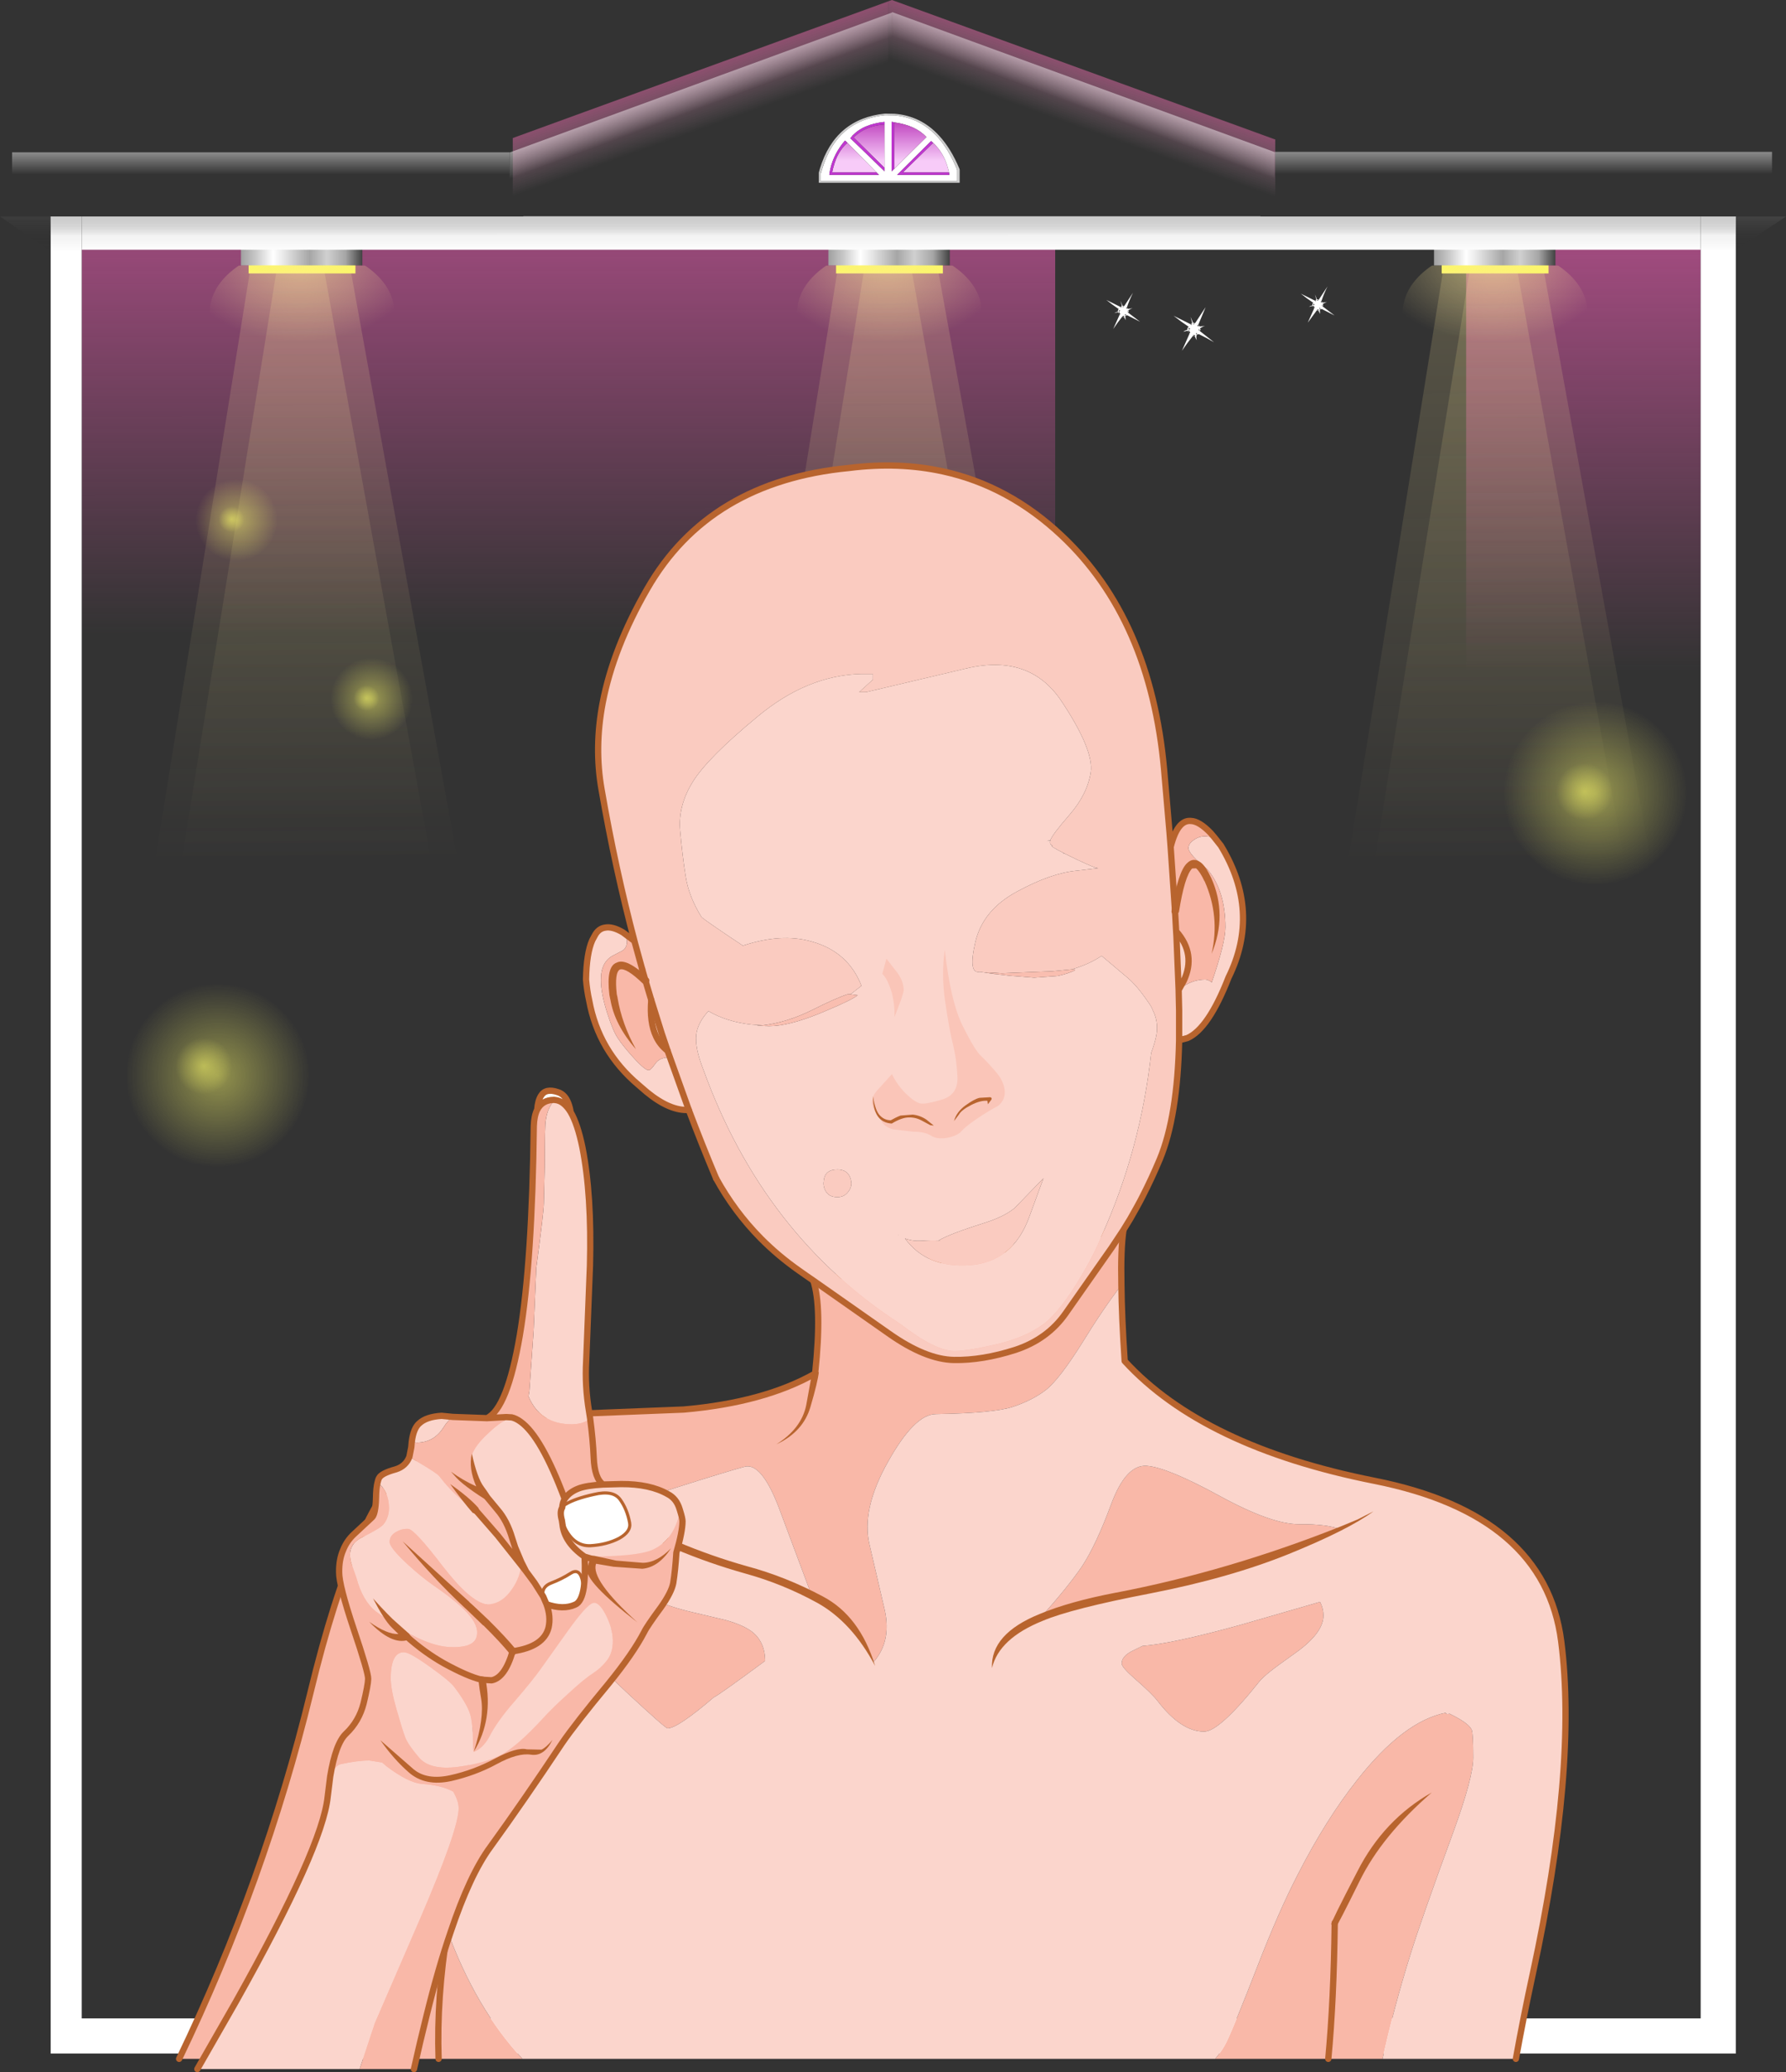 <?xml version="1.0" encoding="UTF-8" standalone="no"?>
<svg xmlns:xlink="http://www.w3.org/1999/xlink" height="660.45px" width="569.3px" xmlns="http://www.w3.org/2000/svg">
  <rect width="100%" height="100%" fill="#333333" stroke="none"/>
  <g transform="matrix(1.0, 0.0, 0.0, 1.0, -16.6, -29.3)">
    <path d="M352.95 295.2 L42.65 295.2 42.65 108.45 352.95 108.45 352.95 295.2" fill="url(#gradient0)" fill-rule="evenodd" stroke="none"/>
    <path d="M558.7 108.45 L558.7 295.2 483.95 295.2 483.95 108.45 558.7 108.45" fill="url(#gradient1)" fill-rule="evenodd" stroke="none"/>
    <path d="M128.45 115.85 L166.7 327.0 70.75 327.0 104.7 115.85 128.45 115.85" fill="url(#gradient2)" fill-rule="evenodd" stroke="none"/>
    <path d="M95.85 113.75 L129.9 113.75 129.9 116.45 95.85 116.45 95.85 113.75" fill="#fbfb59" fill-rule="evenodd" stroke="none"/>
    <path d="M132.1 113.9 L93.4 113.9 93.4 108.7 132.1 108.7 132.1 113.9" fill="url(#gradient3)" fill-rule="evenodd" stroke="none"/>
    <path d="M92.75 113.95 L132.95 113.95 133.7 114.45 Q142.35 120.7 142.35 129.35 142.35 138.05 133.7 144.2 125.1 150.4 112.85 150.4 100.65 150.4 92.0 144.2 83.4 138.05 83.4 129.35 83.4 120.7 92.0 114.45 L92.75 113.95" fill="url(#gradient4)" fill-rule="evenodd" stroke="none"/>
    <path d="M120.0 115.85 L158.25 327.0 62.3 327.0 96.25 115.85 120.0 115.85" fill="url(#gradient5)" fill-rule="evenodd" stroke="none"/>
    <path d="M315.7 115.85 L353.95 327.0 258.0 327.0 291.95 115.85 315.7 115.85" fill="url(#gradient6)" fill-rule="evenodd" stroke="none"/>
    <path d="M283.1 113.75 L317.15 113.75 317.15 116.45 283.1 116.45 283.1 113.75" fill="#fbfb59" fill-rule="evenodd" stroke="none"/>
    <path d="M319.35 113.9 L280.65 113.9 280.65 108.7 319.35 108.7 319.35 113.9" fill="url(#gradient7)" fill-rule="evenodd" stroke="none"/>
    <path d="M280.0 113.95 L320.2 113.95 320.95 114.45 Q329.6 120.7 329.6 129.35 329.6 138.05 320.95 144.2 312.35 150.4 300.1 150.4 287.9 150.4 279.25 144.2 270.65 138.05 270.65 129.35 270.65 120.7 279.25 114.45 L280.0 113.95" fill="url(#gradient8)" fill-rule="evenodd" stroke="none"/>
    <path d="M307.25 115.85 L345.5 327.0 249.55 327.0 283.5 115.85 307.25 115.85" fill="url(#gradient9)" fill-rule="evenodd" stroke="none"/>
    <path d="M508.75 115.85 L547.0 327.0 451.05 327.0 485.0 115.85 508.75 115.85" fill="url(#gradient10)" fill-rule="evenodd" stroke="none"/>
    <path d="M476.15 113.75 L510.2 113.75 510.2 116.45 476.15 116.45 476.15 113.75" fill="#fbfb59" fill-rule="evenodd" stroke="none"/>
    <path d="M512.4 113.9 L473.7 113.9 473.7 108.7 512.4 108.7 512.4 113.9" fill="url(#gradient11)" fill-rule="evenodd" stroke="none"/>
    <path d="M473.05 113.95 L513.25 113.95 514.0 114.45 Q522.65 120.7 522.65 129.35 522.65 138.05 514.0 144.2 505.4 150.4 493.15 150.4 480.95 150.4 472.3 144.2 463.7 138.05 463.7 129.35 463.7 120.7 472.3 114.45 L473.05 113.95" fill="url(#gradient12)" fill-rule="evenodd" stroke="none"/>
    <path d="M500.3 115.85 L538.55 327.0 442.6 327.0 476.55 115.85 500.3 115.85" fill="url(#gradient13)" fill-rule="evenodd" stroke="none"/>
    <path d="M569.9 98.3 L569.9 683.8 32.75 683.8 32.75 98.3 42.65 98.3 42.65 672.6 558.7 672.6 558.7 98.3 569.9 98.3" fill="#ffffff" fill-rule="evenodd" stroke="none"/>
    <path d="M558.7 108.9 L42.65 108.9 42.65 98.3 183.35 98.3 183.5 98.25 418.3 98.25 418.45 98.3 558.7 98.3 558.7 108.9" fill="#ffffff" fill-rule="evenodd" stroke="none"/>
    <path d="M569.9 98.25 L569.9 104.05 32.7 104.25 32.7 98.25 569.9 98.25" fill="url(#gradient14)" fill-rule="evenodd" stroke="none"/>
    <path d="M32.4 98.3 L32.4 109.2 16.6 98.3 32.4 98.3" fill="url(#gradient15)" fill-rule="evenodd" stroke="none"/>
    <path d="M32.4 98.3 L585.9 98.3 569.95 108.95 32.4 109.25 32.4 109.2 32.4 98.3" fill="url(#gradient16)" fill-rule="evenodd" stroke="none"/>
    <path d="M375.5 129.9 L375.25 129.95 375.5 129.9 375.7 129.6 375.45 129.65 375.2 129.7 375.25 129.95 375.45 129.65 375.7 129.6 Q375.45 129.65 375.5 129.9 375.25 129.95 375.3 130.15 L375.4 131.35 374.85 130.3 Q374.8 130.1 375.05 130.0 L374.3 129.95 374.85 130.3 374.35 130.2 Q372.85 132.05 371.45 134.15 L373.45 129.7 373.65 129.4 373.6 129.15 Q373.25 129.0 373.45 128.7 L373.2 128.75 Q373.15 129.25 373.45 129.7 L373.0 128.8 371.8 129.1 Q372.25 128.8 372.95 128.6 372.85 128.1 373.2 127.8 371.05 126.35 369.25 124.9 L373.8 127.15 374.2 126.75 373.75 125.15 374.4 126.7 374.95 126.85 374.45 126.95 374.95 126.85 374.45 126.95 374.5 127.15 374.75 127.1 Q374.7 126.9 374.95 126.85 L377.75 122.6 Q376.6 124.9 375.8 127.3 L375.6 127.35 375.65 127.6 375.9 127.8 375.6 127.35 375.9 127.8 375.8 127.3 376.15 127.75 377.6 127.55 Q376.9 127.75 376.25 128.2 L376.0 128.25 376.1 128.45 375.95 128.75 376.15 128.7 376.2 128.95 376.1 128.45 Q376.0 128.25 376.25 128.2 L376.4 128.65 Q376.15 128.7 376.2 128.95 L380.0 131.85 375.95 129.8 375.5 129.9 M375.35 129.4 Q375.1 129.45 375.2 129.7 L375.45 129.65 375.35 129.4 M373.6 128.4 L373.55 128.15 Q373.35 128.25 373.4 128.5 L373.6 128.4 M373.35 128.25 L373.3 128.0 373.15 128.55 373.4 128.5 373.35 128.25 M373.85 127.35 L374.25 127.0 373.8 127.15 373.85 127.35" fill="#ffffff" fill-rule="evenodd" stroke="none"/>
    <path d="M398.2 135.95 L397.95 136.05 398.2 135.95 398.4 135.6 398.1 135.65 397.85 135.75 397.95 136.05 Q397.85 135.75 398.1 135.65 L398.4 135.6 Q398.1 135.65 398.2 135.95 397.95 136.05 398.0 136.3 397.85 136.9 398.1 137.75 397.6 137.0 397.45 136.45 397.4 136.2 397.65 136.1 L396.75 136.05 397.45 136.45 396.85 136.35 Q395.05 138.6 393.35 141.1 L395.75 135.7 Q395.7 135.45 396.0 135.4 L395.9 135.1 Q395.55 134.9 395.75 134.55 L395.45 134.6 Q395.3 135.25 395.75 135.7 L395.15 134.7 393.8 135.05 Q394.3 134.6 395.1 134.4 394.95 133.85 395.5 133.45 392.95 131.75 390.7 129.95 L396.15 132.65 396.2 132.9 396.7 132.5 396.15 132.65 396.6 132.2 396.1 130.3 396.9 132.15 397.55 132.3 397.0 132.45 397.55 132.3 397.0 132.45 397.05 132.7 397.3 132.6 Q397.25 132.35 397.55 132.3 L400.9 127.2 398.55 132.85 398.3 132.95 398.4 133.25 398.7 133.4 398.3 132.95 398.7 133.4 398.55 132.85 399.0 133.35 400.7 133.2 Q399.9 133.4 399.15 133.95 L398.85 134.0 398.9 134.25 Q398.65 134.35 398.75 134.65 L399.0 134.55 399.05 134.8 398.9 134.25 Q398.85 134.0 399.15 133.95 L399.3 134.5 Q399.0 134.55 399.05 134.8 L403.6 138.4 Q401.15 136.95 398.75 135.8 L398.2 135.95 M398.05 135.4 Q397.8 135.5 397.85 135.75 L398.1 135.65 398.05 135.4 M395.95 134.15 L395.9 133.9 Q395.65 134.0 395.7 134.25 L395.95 134.15 M395.65 134.0 L395.55 133.7 395.4 134.3 395.7 134.25 395.65 134.0" fill="#ffffff" fill-rule="evenodd" stroke="none"/>
    <path d="M437.5 127.9 L437.25 127.95 437.5 127.9 437.7 127.6 437.45 127.65 437.2 127.7 437.25 127.95 Q437.2 127.7 437.45 127.65 L437.7 127.6 Q437.45 127.65 437.5 127.9 437.25 127.95 437.3 128.15 L437.4 129.35 436.85 128.3 Q436.8 128.1 437.05 128.0 L436.3 127.95 436.85 128.3 436.35 128.2 433.45 132.15 435.45 127.7 Q435.4 127.45 435.65 127.4 L435.6 127.15 Q435.25 127.0 435.45 126.7 L435.2 126.75 Q435.15 127.25 435.45 127.7 L435.0 126.8 433.8 127.1 Q434.25 126.8 434.95 126.6 434.85 126.1 435.2 125.8 433.05 124.35 431.25 122.9 L435.8 125.15 435.85 125.35 436.25 125.0 435.8 125.15 436.2 124.75 435.75 123.15 436.4 124.7 436.95 124.85 436.45 124.95 436.95 124.85 436.45 124.95 436.5 125.15 436.75 125.1 Q436.7 124.9 436.95 124.85 L439.75 120.6 Q438.6 122.9 437.8 125.3 L437.6 125.35 437.65 125.6 437.9 125.8 437.6 125.35 437.9 125.8 437.8 125.3 438.15 125.75 439.6 125.55 Q438.9 125.75 438.25 126.2 L438.0 126.25 438.1 126.45 437.95 126.75 438.15 126.7 438.2 126.95 438.1 126.45 Q438.0 126.25 438.25 126.2 L438.4 126.65 Q438.15 126.7 438.2 126.95 L442.0 129.85 437.95 127.8 437.5 127.9 M437.35 127.4 Q437.1 127.45 437.2 127.7 L437.45 127.65 437.35 127.4 M435.6 126.4 L435.55 126.15 Q435.35 126.25 435.4 126.5 L435.6 126.4 M435.35 126.25 L435.3 126.0 435.15 126.55 435.4 126.5 435.35 126.25" fill="#ffffff" fill-rule="evenodd" stroke="none"/>
    <path d="M496.1 282.1 Q496.1 270.1 504.6 261.6 513.1 253.1 525.1 253.1 537.1 253.1 545.6 261.6 554.1 270.1 554.1 282.1 554.1 294.1 545.6 302.6 537.1 311.1 525.1 311.1 513.1 311.1 504.6 302.6 496.1 294.1 496.1 282.1" fill="url(#gradient17)" fill-rule="evenodd" stroke="none"/>
    <path d="M512.65 281.6 Q512.65 277.9 515.3 275.25 517.95 272.6 521.65 272.6 525.4 272.6 528.05 275.25 530.65 277.9 530.65 281.6 530.65 285.35 528.05 288.0 525.4 290.6 521.65 290.6 517.95 290.6 515.3 288.0 512.65 285.35 512.65 281.6" fill="url(#gradient18)" fill-rule="evenodd" stroke="none"/>
    <path d="M57.0 372.05 Q57.0 360.05 65.5 351.55 74.0 343.05 86.0 343.05 98.0 343.05 106.5 351.55 115.0 360.05 115.0 372.05 115.0 384.05 106.5 392.55 98.0 401.05 86.0 401.05 74.0 401.05 65.5 392.55 57.0 384.05 57.0 372.05" fill="url(#gradient19)" fill-rule="evenodd" stroke="none"/>
    <path d="M72.55 369.05 Q72.55 365.35 75.2 362.7 77.85 360.05 81.55 360.05 85.3 360.05 87.95 362.7 90.55 365.35 90.55 369.05 90.55 372.8 87.95 375.45 85.3 378.05 81.55 378.05 77.85 378.05 75.2 375.45 72.55 372.8 72.55 369.05" fill="url(#gradient20)" fill-rule="evenodd" stroke="none"/>
    <path d="M122.0 252.05 Q122.0 246.65 125.8 242.85 129.6 239.05 135.0 239.05 140.35 239.05 144.15 242.85 148.0 246.65 148.0 252.05 148.0 257.4 144.15 261.2 140.35 265.05 135.0 265.05 129.6 265.05 125.8 261.2 122.0 257.4 122.0 252.05" fill="url(#gradient21)" fill-rule="evenodd" stroke="none"/>
    <path d="M129.35 251.8 Q129.35 250.15 130.55 248.95 131.75 247.75 133.4 247.75 135.05 247.75 136.25 248.95 137.45 250.15 137.45 251.8 137.45 253.45 136.25 254.65 135.05 255.85 133.4 255.85 131.75 255.85 130.55 254.65 129.35 253.45 129.35 251.8" fill="url(#gradient22)" fill-rule="evenodd" stroke="none"/>
    <path d="M79.0 195.05 Q79.0 189.65 82.8 185.85 86.6 182.05 92.0 182.05 97.35 182.05 101.15 185.85 105.0 189.65 105.0 195.05 105.0 200.4 101.15 204.2 97.35 208.05 92.0 208.05 86.6 208.05 82.8 204.2 79.0 200.4 79.0 195.05" fill="url(#gradient23)" fill-rule="evenodd" stroke="none"/>
    <path d="M86.35 194.8 Q86.35 193.15 87.55 191.95 88.75 190.75 90.4 190.75 92.05 190.75 93.25 191.95 94.45 193.15 94.45 194.8 94.45 196.45 93.25 197.65 92.05 198.85 90.4 198.85 88.75 198.85 87.55 197.65 86.35 196.45 86.35 194.8" fill="url(#gradient24)" fill-rule="evenodd" stroke="none"/>
    <path d="M299.8 55.95 L183.35 98.3 180.05 98.3 180.05 73.3 299.8 29.7 299.8 55.95" fill="url(#gradient25)" fill-rule="evenodd" stroke="none"/>
    <path d="M418.45 98.3 L300.9 55.55 299.8 55.95 299.8 29.7 300.9 29.3 422.9 73.7 423.1 73.7 423.1 98.3 418.45 98.3" fill="url(#gradient26)" fill-rule="evenodd" stroke="none"/>
    <path d="M20.45 77.85 L179.0 77.85 179.0 89.4 20.45 89.4 20.45 77.85" fill="url(#gradient27)" fill-rule="evenodd" stroke="none"/>
    <path d="M300.95 45.6 L179.05 90.2 179.05 77.9 300.95 33.3 300.95 45.6" fill="url(#gradient28)" fill-rule="evenodd" stroke="none"/>
    <path d="M581.45 77.7 L422.9 77.7 422.9 89.25 581.45 89.25 581.45 77.7" fill="url(#gradient29)" fill-rule="evenodd" stroke="none"/>
    <path d="M300.95 45.45 L422.85 90.05 422.85 77.75 300.95 33.15 300.95 45.45" fill="url(#gradient30)" fill-rule="evenodd" stroke="none"/>
    <path d="M278.25 87.05 L278.25 84.55 278.7 83.05 Q283.4 67.6 298.7 66.0 L301.3 66.05 301.45 66.05 301.65 66.05 Q309.85 66.75 315.55 73.05 319.0 76.95 321.55 83.05 L321.7 83.5 321.7 87.05 278.25 87.05 M314.05 74.8 L313.85 74.7 313.4 74.25 302.55 85.05 319.25 85.05 319.15 84.5 319.1 84.25 318.8 83.05 Q317.55 78.2 314.05 74.8 M286.7 74.8 L285.95 74.1 Q282.4 78.25 281.3 83.05 L281.05 84.25 281.0 84.5 281.0 84.55 280.95 85.05 296.8 85.05 296.0 84.25 286.7 74.8 M298.55 68.95 L298.55 68.15 Q291.6 68.9 288.25 72.65 L288.55 72.35 288.55 72.25 288.0 72.95 287.65 73.35 298.55 83.9 298.55 82.8 298.55 68.95 M301.65 68.3 L301.45 68.3 301.3 68.2 300.8 68.15 300.8 83.9 301.65 83.1 311.9 73.0 Q308.5 69.25 301.65 68.3" fill="#ffffff" fill-rule="evenodd" stroke="none"/>
    <path d="M278.25 87.05 L321.7 87.05 321.7 83.5 321.55 83.05 Q319.0 76.95 315.55 73.05 309.85 66.75 301.65 66.05 L301.45 66.05 301.3 66.05 298.7 66.0 Q283.4 67.6 278.7 83.05 L278.25 84.55 278.25 87.05 M277.6 87.55 L277.6 84.35 277.95 83.05 Q282.8 67.15 298.7 65.5 L301.3 65.55 301.45 65.55 301.65 65.55 Q310.15 66.2 315.95 72.55 319.7 76.6 322.4 83.05 L322.5 83.4 322.5 87.55 277.6 87.55" fill="#cccccc" fill-rule="evenodd" stroke="none"/>
    <path d="M319.1 84.25 L304.4 84.25 314.05 74.8 Q317.55 78.2 318.8 83.05 L319.1 84.25 M296.0 84.25 L281.85 84.25 282.1 83.1 Q282.55 81.35 283.15 79.85 284.45 76.8 286.7 74.8 L296.0 84.25 M298.55 68.95 L298.55 82.8 288.7 73.1 Q292.5 69.35 298.55 68.95 M301.65 68.3 Q308.5 69.25 311.9 73.0 L301.65 83.1 301.65 68.3" fill="url(#gradient31)" fill-rule="evenodd" stroke="none"/>
    <path d="M319.1 84.25 L319.15 84.5 319.25 85.05 302.55 85.05 313.4 74.25 313.85 74.7 314.05 74.8 304.4 84.25 319.1 84.25 M296.0 84.25 L296.8 85.05 280.95 85.05 281.0 84.55 281.0 84.5 281.05 84.25 281.3 83.05 Q282.4 78.25 285.95 74.1 L286.7 74.8 Q284.45 76.8 283.15 79.85 282.55 81.35 282.1 83.1 L281.85 84.25 296.0 84.25 M298.55 82.8 L298.55 83.9 287.65 73.35 288.0 72.95 288.55 72.25 288.55 72.35 288.25 72.65 Q291.6 68.9 298.55 68.15 L298.55 68.95 Q292.5 69.35 288.7 73.1 L298.55 82.8 M301.65 83.1 L300.8 83.9 300.8 68.15 301.3 68.2 301.45 68.3 301.65 68.3 301.65 83.1" fill="#c037d0" fill-rule="evenodd" stroke="none"/>
    <path d="M73.7 685.5 Q100.95 628.85 115.55 568.85 130.2 508.15 148.6 494.15 166.95 480.1 187.9 480.4 L234.55 478.55 Q260.15 476.3 276.4 467.1 L276.45 466.85 Q278.65 445.95 275.85 437.45 L374.7 421.4 Q373.8 427.35 374.05 438.9 368.25 446.4 361.4 457.55 354.45 468.6 350.25 472.1 345.95 475.5 339.55 477.65 333.5 479.7 314.85 480.0 308.05 480.1 299.6 495.3 291.1 510.45 293.75 521.55 L298.65 542.6 Q300.75 552.45 295.15 558.9 288.95 544.0 275.1 537.2 L264.65 509.25 Q259.15 495.25 253.85 496.8 248.45 498.25 232.05 503.45 215.6 508.7 210.75 511.15 198.35 517.5 195.15 517.5 193.55 517.5 175.15 511.35 L161.15 633.85 159.2 644.65 Q155.75 666.05 156.4 685.5 155.75 666.05 159.2 644.65 168.15 669.3 183.15 685.5 L156.4 685.5 73.7 685.5 M457.3 685.5 L440.0 685.5 403.95 685.5 Q406.2 682.85 407.5 680.25 410.35 674.25 417.5 655.8 424.1 638.75 430.15 627.0 439.2 609.25 449.15 596.7 463.95 577.85 477.45 575.2 477.65 575.85 478.65 575.5 484.75 578.45 485.7 580.6 486.2 581.65 486.2 589.5 486.2 595.75 479.95 612.95 469.55 641.3 466.15 652.35 461.05 668.6 457.3 685.5 M235.65 542.75 L247.7 545.6 Q253.95 547.3 256.85 549.8 260.45 553.0 260.5 558.65 245.9 569.45 244.1 570.3 232.6 580.15 229.4 580.15 228.7 580.15 216.95 569.25 204.9 558.0 204.95 556.5 204.9 553.4 210.05 549.55 213.1 547.2 215.9 545.8 220.1 543.55 224.9 539.0 229.2 541.1 235.65 542.75 M382.2 496.5 Q388.85 497.05 405.4 506.1 421.95 515.15 430.7 515.1 439.5 515.0 444.4 516.85 408.5 531.15 372.6 538.0 357.8 540.8 348.4 544.7 356.95 535.2 361.55 528.45 366.0 521.65 370.75 508.85 375.5 495.95 382.2 496.5 M380.75 553.9 Q390.3 553.2 412.15 547.15 L437.4 539.85 Q438.45 542.0 438.45 544.2 438.45 549.35 430.8 555.2 L424.15 560.0 Q420.15 562.9 418.3 564.9 405.35 581.2 400.4 581.2 393.1 581.2 385.6 571.45 383.9 569.2 378.45 564.45 374.15 560.7 374.15 559.5 374.15 557.3 377.2 555.65 L380.75 553.9 M442.05 642.15 Q441.75 666.9 440.0 685.5 441.75 666.9 442.05 642.15" fill="#f9b8a8" fill-rule="evenodd" stroke="none"/>
    <path d="M159.2 644.65 L161.15 633.85 175.15 511.35 Q193.55 517.5 195.15 517.5 198.35 517.5 210.75 511.15 215.6 508.7 232.05 503.45 248.45 498.25 253.85 496.8 259.15 495.25 264.65 509.25 L275.1 537.2 Q288.95 544.0 295.15 558.9 300.75 552.45 298.65 542.6 L293.75 521.55 Q291.1 510.45 299.6 495.3 308.05 480.1 314.85 480.0 333.5 479.7 339.55 477.65 345.95 475.5 350.25 472.1 354.45 468.6 361.4 457.55 368.25 446.4 374.05 438.9 374.15 448.9 375.1 463.1 400.15 490.4 454.65 501.25 509.05 512.05 514.25 552.45 519.4 592.8 505.2 658.35 502.2 672.15 499.8 685.5 L457.3 685.5 Q461.05 668.6 466.15 652.35 469.55 641.3 479.95 612.95 486.2 595.75 486.2 589.5 486.2 581.65 485.7 580.6 484.75 578.45 478.65 575.5 477.65 575.85 477.45 575.2 463.95 577.85 449.15 596.7 439.2 609.25 430.15 627.0 424.1 638.75 417.5 655.8 410.35 674.25 407.5 680.25 406.2 682.85 403.95 685.5 L183.15 685.5 Q168.15 669.3 159.2 644.65 M235.65 542.75 Q229.2 541.1 224.9 539.0 220.1 543.55 215.9 545.8 213.1 547.2 210.05 549.55 204.9 553.4 204.95 556.5 204.9 558.0 216.95 569.25 228.7 580.15 229.4 580.15 232.6 580.15 244.1 570.3 245.9 569.45 260.5 558.65 260.45 553.0 256.85 549.8 253.95 547.3 247.7 545.6 L235.65 542.75 M163.95 621.75 Q162.35 627.9 161.15 633.85 162.35 627.9 163.95 621.75 M380.75 553.9 L377.2 555.65 Q374.15 557.3 374.15 559.5 374.15 560.7 378.45 564.45 383.9 569.2 385.6 571.45 393.1 581.2 400.4 581.2 405.35 581.2 418.3 564.9 420.15 562.9 424.15 560.0 L430.8 555.2 Q438.45 549.35 438.45 544.2 438.45 542.0 437.4 539.85 L412.15 547.15 Q390.3 553.2 380.75 553.9 M382.2 496.5 Q375.5 495.95 370.75 508.85 366.0 521.65 361.55 528.45 356.95 535.2 348.4 544.7 357.8 540.8 372.6 538.0 408.5 531.15 444.4 516.85 439.5 515.0 430.7 515.1 421.95 515.15 405.4 506.1 388.85 497.05 382.2 496.5" fill="#fbd5cc" fill-rule="evenodd" stroke="none"/>
    <path d="M374.05 438.9 Q373.8 427.35 374.7 421.4 L275.85 437.45 Q278.65 445.95 276.45 466.85 L276.4 467.1 Q260.15 476.3 234.55 478.55 L187.9 480.4 Q166.95 480.1 148.6 494.15 130.2 508.15 115.55 568.85 100.95 628.85 73.7 685.5 M156.4 685.5 Q155.75 666.05 159.2 644.65 L161.15 633.85 Q162.35 627.9 163.95 621.75 M374.05 438.9 Q374.15 448.9 375.1 463.1 400.15 490.4 454.65 501.25 509.05 512.05 514.25 552.45 519.4 592.8 505.2 658.35 502.2 672.15 499.8 685.5 M440.0 685.5 Q441.75 666.9 442.05 642.15" fill="none" stroke="#b8642e" stroke-linecap="round" stroke-linejoin="round" stroke-width="2.0"/>
    <path d="M303.1 423.0 L302.9 422.9 302.9 422.85 303.1 423.0" fill="#fac7ba" fill-rule="evenodd" stroke="none"/>
    <path d="M287.7 346.2 L291.2 343.5 Q286.95 332.55 275.2 329.35 265.6 326.65 253.4 330.7 242.2 323.25 240.25 321.65 236.15 315.1 235.15 308.55 234.1 301.95 233.4 294.0 232.7 286.05 237.45 278.45 242.15 270.85 258.0 257.75 273.8 244.55 291.1 244.1 L294.85 244.1 294.85 245.9 290.45 249.9 292.65 249.9 324.2 242.45 Q344.75 237.4 355.0 252.85 365.25 268.3 364.3 275.35 363.25 282.35 357.55 288.95 351.85 295.5 351.4 297.15 L350.25 297.35 351.4 297.25 Q351.05 298.45 352.05 298.75 L352.05 298.8 Q350.8 298.75 355.6 301.15 L355.6 301.3 355.85 301.3 Q365.2 305.95 366.65 306.0 L359.85 306.8 Q351.65 307.55 340.8 313.45 329.9 319.3 327.5 329.55 325.1 339.8 328.9 339.05 L333.4 339.7 334.45 339.8 338.65 340.3 346.25 340.9 353.8 340.35 Q357.25 339.55 359.05 338.65 359.85 338.2 358.3 338.25 363.85 336.6 367.75 333.95 L376.1 341.0 377.15 341.95 378.45 343.3 Q380.15 345.2 382.05 347.9 L382.7 348.85 383.05 349.3 383.15 349.5 383.6 350.25 384.55 352.35 Q385.9 355.85 385.15 359.5 384.65 361.9 383.55 364.9 380.15 395.85 367.65 423.4 L367.55 423.65 Q365.8 428.1 361.95 434.8 354.95 446.95 349.25 451.3 343.55 455.55 334.25 457.75 324.95 459.9 320.8 459.9 314.8 459.9 303.7 451.35 259.95 423.05 240.85 370.35 238.0 363.1 238.55 359.0 L238.7 358.1 Q239.45 354.8 242.4 351.55 248.15 354.95 256.1 355.85 L259.85 356.1 259.1 356.15 Q255.8 356.25 261.75 356.35 267.65 356.4 277.65 352.4 L279.9 351.45 Q287.95 348.1 290.0 346.5 L287.7 346.2 M224.2 348.05 L227.5 358.6 229.4 364.2 Q227.05 362.4 225.75 359.65 223.6 355.1 224.2 348.05 M230.15 366.3 L236.15 383.05 Q230.2 383.45 222.75 377.35 L220.2 375.15 Q207.35 364.35 204.4 348.15 203.7 345.05 203.4 341.5 203.55 333.1 205.4 328.95 L206.1 327.65 Q207.3 325.25 209.5 324.95 211.85 324.5 215.2 326.5 216.4 328.1 216.45 329.5 216.4 331.35 215.1 332.25 L212.3 333.7 Q208.1 335.7 208.15 341.6 208.1 345.8 210.2 352.3 212.05 358.05 213.55 360.2 214.9 362.3 217.9 365.7 221.25 369.5 222.8 370.25 L223.45 370.4 Q224.0 370.4 225.45 368.35 226.8 366.3 230.15 366.3 M392.45 360.85 L392.45 360.1 392.45 352.55 392.45 351.35 392.35 347.15 392.3 344.8 392.3 344.75 391.6 327.65 391.5 326.1 Q397.95 333.4 393.9 341.95 L392.4 344.65 392.45 344.6 394.05 343.5 Q397.3 341.5 400.75 341.5 401.75 341.5 402.85 342.4 407.2 329.8 407.2 324.85 407.2 313.05 401.35 306.25 395.45 301.5 395.45 299.65 395.4 298.15 397.15 297.0 398.75 295.85 400.75 295.85 L403.65 296.15 405.75 298.8 Q418.55 319.85 408.2 340.85 401.85 357.15 395.1 360.15 L392.45 360.85 M392.3 344.8 L392.4 344.65 392.3 344.8 M286.9 409.25 Q287.95 407.95 288.0 406.55 287.65 402.05 283.5 402.05 279.65 402.05 279.2 405.4 L279.1 406.45 Q279.1 407.65 279.7 408.8 280.8 410.85 283.5 410.85 285.65 410.85 286.9 409.25 M303.1 423.0 L302.9 422.85 302.9 422.9 303.1 423.0 M315.8 424.65 L316.55 424.7 315.75 424.7 315.8 424.65 Q313.15 424.55 310.45 424.75 307.45 424.95 305.05 424.0 312.0 433.5 325.7 432.55 339.4 431.55 344.65 417.25 L349.2 404.85 339.9 414.45 339.55 414.7 Q336.35 417.15 330.75 418.95 319.45 422.5 315.8 424.65" fill="#fbd5cc" fill-rule="evenodd" stroke="none"/>
    <path d="M219.0 329.85 L221.3 338.2 222.35 341.85 224.2 348.05 Q223.6 355.1 225.75 359.65 227.05 362.4 229.4 364.2 L230.15 366.3 Q226.8 366.3 225.45 368.35 224.0 370.4 223.45 370.4 L222.8 370.25 Q221.25 369.5 217.9 365.7 214.9 362.3 213.55 360.2 212.05 358.05 210.2 352.3 208.1 345.8 208.15 341.6 208.1 335.7 212.3 333.7 L215.1 332.25 Q216.4 331.35 216.45 329.5 216.4 328.1 215.2 326.5 L218.75 329.15 219.0 329.85 M391.5 326.1 L391.15 319.7 389.75 299.25 Q391.9 290.6 396.15 290.95 398.85 291.0 402.5 294.8 L403.65 296.15 400.75 295.85 Q398.75 295.85 397.15 297.0 395.4 298.15 395.45 299.65 395.45 301.5 401.35 306.25 407.2 313.05 407.2 324.85 407.2 329.8 402.85 342.4 401.75 341.5 400.75 341.5 397.3 341.5 394.05 343.5 L392.45 344.6 392.4 344.65 393.9 341.95 Q397.95 333.4 391.5 326.1" fill="#f9b8a8" fill-rule="evenodd" stroke="none"/>
    <path d="M351.4 297.15 Q351.85 295.5 357.55 288.95 363.25 282.35 364.3 275.35 365.25 268.3 355.0 252.85 344.75 237.4 324.2 242.45 L292.65 249.9 290.45 249.9 294.85 245.9 294.85 244.1 291.1 244.1 Q273.8 244.55 258.0 257.75 242.15 270.85 237.45 278.45 232.7 286.05 233.4 294.0 234.1 301.95 235.15 308.55 236.15 315.1 240.25 321.65 242.2 323.25 253.4 330.7 265.6 326.65 275.2 329.35 286.95 332.55 291.2 343.5 L287.7 346.2 287.1 346.1 Q283.45 347.2 275.2 351.35 267.55 355.1 259.85 356.1 L256.1 355.85 Q248.15 354.95 242.4 351.55 239.45 354.8 238.7 358.1 L238.55 359.0 Q238.0 363.1 240.85 370.35 259.95 423.05 303.7 451.35 314.8 459.9 320.8 459.9 324.95 459.9 334.25 457.75 343.55 455.55 349.25 451.3 354.95 446.95 361.95 434.8 365.8 428.1 367.55 423.65 L367.65 423.4 Q380.15 395.85 383.55 364.9 384.65 361.9 385.15 359.5 385.9 355.85 384.55 352.35 L383.6 350.25 383.15 349.5 383.05 349.3 382.7 348.85 382.05 347.9 Q380.15 345.2 378.45 343.3 L377.15 341.95 376.1 341.0 367.75 333.95 Q363.85 336.6 358.3 338.25 L352.1 338.85 336.0 339.5 Q328.55 339.0 331.05 339.35 L334.45 339.8 333.4 339.7 328.9 339.05 Q325.1 339.8 327.5 329.55 329.9 319.3 340.8 313.45 351.65 307.55 359.85 306.8 L366.65 306.0 Q365.2 305.95 355.85 301.3 L355.6 301.15 Q350.8 298.75 352.05 298.8 L352.2 298.8 352.05 298.75 Q351.05 298.45 351.4 297.25 L351.4 297.15 M219.0 329.85 Q212.7 306.1 208.35 280.9 206.0 267.6 208.7 253.35 212.05 235.85 222.9 217.0 242.55 182.75 287.25 178.45 303.15 176.45 317.2 179.55 338.1 184.1 355.05 200.05 383.3 226.6 387.65 274.45 L389.4 294.7 389.75 299.25 391.15 319.7 391.5 326.1 391.6 327.65 392.3 344.75 392.3 344.8 392.35 347.15 392.45 351.35 392.45 352.55 392.45 360.1 392.45 360.85 Q391.95 385.1 386.3 398.75 383.7 404.95 380.75 410.7 L380.0 412.15 379.7 412.7 378.8 414.35 376.85 417.8 374.65 421.4 370.9 427.05 356.35 447.8 Q350.55 456.15 340.2 459.55 329.75 462.9 320.7 462.75 311.65 462.6 299.9 454.3 L275.8 437.4 273.55 435.85 271.35 434.3 Q264.65 429.6 259.1 424.0 250.7 415.5 244.85 404.85 240.2 393.8 236.15 383.05 L230.15 366.3 229.4 364.2 227.5 358.6 224.2 348.05 222.35 341.85 221.3 338.2 219.0 329.85 M286.9 409.25 Q285.65 410.85 283.5 410.85 280.8 410.85 279.7 408.8 279.1 407.65 279.1 406.45 L279.2 405.4 Q279.65 402.05 283.5 402.05 287.65 402.05 288.0 406.55 287.95 407.95 286.9 409.25 M315.8 424.65 L315.75 424.7 316.55 424.7 315.8 424.65 Q319.45 422.5 330.75 418.95 336.35 417.15 339.55 414.7 L339.9 414.45 349.2 404.85 344.65 417.25 Q339.4 431.55 325.7 432.55 312.0 433.5 305.05 424.0 307.45 424.95 310.45 424.75 313.15 424.55 315.8 424.65" fill="#facbc0" fill-rule="evenodd" stroke="none"/>
    <path d="M287.7 346.2 L290.0 346.5 Q287.95 348.1 279.9 351.45 L277.65 352.4 Q267.65 356.4 261.75 356.35 255.8 356.25 259.1 356.15 L259.85 356.1 Q267.55 355.1 275.2 351.35 283.45 347.2 287.1 346.1 L287.7 346.2 M358.3 338.25 Q359.85 338.2 359.05 338.65 357.25 339.55 353.8 340.35 L346.25 340.9 338.65 340.3 334.45 339.8 331.05 339.35 Q328.55 339.0 336.0 339.5 L352.1 338.85 358.3 338.25" fill="#f9beb0" fill-rule="evenodd" stroke="none"/>
    <path d="M389.75 299.25 L389.4 294.7 387.65 274.45 Q383.3 226.6 355.05 200.05 338.1 184.1 317.2 179.55 303.15 176.45 287.25 178.45 242.55 182.75 222.9 217.0 212.05 235.85 208.7 253.35 206.0 267.6 208.35 280.9 212.7 306.1 219.0 329.85 L221.3 338.2 M244.85 404.85 Q250.7 415.5 259.1 424.0 264.65 429.6 271.35 434.3 L273.55 435.85 275.8 437.4 299.9 454.3 Q311.65 462.6 320.7 462.75 329.75 462.9 340.2 459.55 350.55 456.15 356.35 447.8 L370.9 427.05 374.65 421.4 376.85 417.8 378.8 414.35 379.7 412.7 380.0 412.15 380.75 410.7 Q383.7 404.95 386.3 398.75 391.95 385.1 392.45 360.85 L392.45 360.1 392.45 352.55 392.45 351.35 392.35 347.15 392.3 344.8 392.3 344.75 391.6 327.65 391.5 326.1 391.15 319.7 389.75 299.25 Q391.9 290.6 396.15 290.95 398.85 291.0 402.5 294.8 L403.65 296.15 405.75 298.8 Q418.55 319.85 408.2 340.85 401.85 357.15 395.1 360.15 L392.45 360.85 M392.4 344.65 L392.3 344.8 M391.5 326.1 Q397.95 333.4 393.9 341.95 L392.4 344.65 M219.0 329.85 L218.75 329.15 215.2 326.5 Q211.85 324.5 209.5 324.95 207.3 325.25 206.1 327.65 L205.4 328.95 Q203.55 333.1 203.4 341.5 203.7 345.05 204.4 348.15 207.35 364.35 220.2 375.15 L222.75 377.35 Q230.2 383.45 236.15 383.05 M224.2 348.05 Q223.6 355.1 225.75 359.65 227.05 362.4 229.4 364.2" fill="none" stroke="#b8642e" stroke-linecap="round" stroke-linejoin="round" stroke-width="2.0"/>
    <path d="M221.3 338.2 L222.35 341.85 224.2 348.05 227.5 358.6 229.4 364.2 230.15 366.3 236.15 383.05 Q240.2 393.8 244.85 404.85" fill="none" stroke="#b8642e" stroke-linecap="round" stroke-linejoin="round" stroke-width="2.0"/>
    <path d="M333.85 370.7 Q336.55 373.75 336.85 376.8 337.15 379.85 334.7 381.8 331.55 383.45 327.95 385.9 324.35 388.35 323.05 389.85 321.7 391.35 318.5 391.95 315.3 392.5 313.35 391.25 311.4 390.0 307.75 390.0 L301.3 389.25 Q298.45 388.5 297.45 386.45 294.35 382.5 294.5 380.45 294.6 378.4 296.8 376.2 L300.9 371.65 Q302.75 375.35 305.5 378.0 308.3 380.65 310.0 381.0 311.75 381.3 316.9 379.75 322.0 378.2 321.8 372.6 321.55 366.95 320.35 362.15 319.15 357.25 317.9 348.7 316.6 340.1 317.75 332.05 319.6 348.5 323.45 356.25 327.3 364.0 329.25 365.8 331.15 367.6 333.85 370.7 M297.85 339.7 L299.15 334.85 302.65 339.35 Q304.65 342.1 304.65 344.9 304.65 346.1 301.7 353.5 301.9 349.9 300.9 345.8 299.5 341.2 297.85 339.7" fill="#fac5b8" fill-rule="evenodd" stroke="none"/>
    <path d="M303.65 384.85 L307.55 384.55 Q309.9 384.8 311.9 386.15 L314.25 388.05 313.1 387.9 310.6 386.55 Q308.6 385.4 306.35 385.45 304.05 385.45 300.85 387.4 294.9 387.05 294.85 378.65 295.6 383.35 297.1 384.85 298.55 386.35 300.55 386.35 302.1 385.45 303.65 384.85 M320.7 386.6 Q321.45 383.75 324.3 381.65 327.2 379.55 328.85 379.2 L332.25 379.0 Q333.15 379.3 332.25 380.25 L331.5 381.25 331.35 380.15 Q329.15 379.95 326.15 381.5 323.1 383.05 322.25 384.55 L320.7 386.6" fill="#b8642e" fill-rule="evenodd" stroke="none"/>
    <path d="M397.85 306.05 L396.6 306.1 Q394.2 308.55 392.4 319.95 L391.9 320.65 Q391.5 320.95 391.0 320.9 L390.25 320.45 Q389.95 320.0 390.05 319.55 392.15 306.95 395.0 304.4 396.95 302.45 399.3 304.15 400.9 305.3 402.7 309.15 407.95 320.85 402.8 333.3 405.55 321.3 400.55 310.1 L400.55 310.2 Q399.1 307.1 397.85 306.05 M223.25 341.05 Q223.6 341.35 223.6 341.9 L223.3 342.7 222.45 343.05 221.55 342.8 Q216.2 337.65 214.2 338.3 212.45 339.25 213.2 346.15 L213.45 347.25 213.45 347.35 Q214.85 355.7 219.3 363.7 212.45 355.85 211.15 347.8 L211.15 347.9 210.85 346.4 Q209.75 337.25 213.2 336.1 216.3 334.5 223.25 341.05" fill="#b8642e" fill-rule="evenodd" stroke="none"/>
    <path d="M442.5 643.35 L441.55 643.25 440.95 642.6 Q440.75 642.15 449.3 625.7 457.7 609.25 473.0 600.6 457.1 614.35 450.0 628.8 442.9 643.15 442.5 643.35 M449.3 513.6 L454.4 511.0 Q446.35 516.9 427.4 524.6 408.45 532.25 383.3 537.15 358.15 542.0 348.95 545.9 335.05 551.5 332.8 560.95 332.3 550.05 348.05 543.7 357.45 539.75 372.35 536.9 L372.4 536.9 Q408.15 530.05 444.0 515.8 L449.3 513.6 M273.6 477.1 L275.5 466.6 277.6 466.6 Q277.3 469.65 274.95 477.65 272.65 485.65 264.05 489.65 272.1 484.6 273.6 477.1 M183.3 493.55 Q182.9 493.2 182.85 492.7 182.75 492.25 183.15 491.9 183.45 491.45 183.9 491.4 184.4 491.35 184.8 491.7 197.6 502.15 211.4 510.2 232.05 522.1 254.75 528.5 267.05 531.8 278.85 538.1 290.65 544.3 295.55 560.25 288.1 546.25 277.1 540.15 266.1 534.1 254.1 530.8 231.1 524.35 210.2 512.25 196.3 504.15 183.3 493.55" fill="#b8642e" fill-rule="evenodd" stroke="none"/>
    <path d="M193.6 379.9 Q196.3 380.15 198.5 383.75 200.7 387.5 202.25 395.0 205.25 410.2 204.65 432.65 L203.45 463.1 Q203.0 471.0 204.35 479.1 L204.7 481.35 204.6 481.4 Q202.8 483.2 198.75 483.25 188.8 483.2 185.05 474.35 L185.35 472.55 186.7 453.3 187.55 433.35 Q189.95 415.35 189.95 412.85 L190.25 400.4 Q190.25 388.2 190.55 386.45 191.25 381.75 193.6 379.9 M179.7 481.05 Q181.05 481.35 182.5 482.4 189.15 487.1 196.6 507.05 198.05 504.85 201.05 503.7 203.55 502.75 208.85 502.45 L214.6 502.3 Q223.75 502.25 229.45 505.5 232.2 506.9 233.2 510.2 L233.4 510.85 Q231.4 520.3 224.45 523.3 219.55 525.4 203.95 525.4 L202.8 525.35 202.95 525.45 Q203.2 531.5 202.7 535.2 L202.1 532.5 Q201.1 529.0 198.4 530.8 195.65 532.55 192.4 533.8 189.05 535.05 189.75 538.15 L187.0 533.8 184.3 530.15 182.8 527.2 180.8 522.45 179.85 519.5 Q178.2 513.95 175.15 510.45 L171.55 506.1 Q168.6 501.85 167.05 495.9 166.65 495.6 166.7 494.9 166.7 491.1 172.4 485.95 176.55 482.0 179.7 481.05 M195.7 513.85 L195.9 515.2 Q196.5 520.9 202.8 525.35 196.5 520.9 195.9 515.2 L195.7 513.85 196.7 516.3 Q199.6 522.15 204.8 521.95 210.0 521.65 213.95 519.6 217.8 517.45 217.3 514.65 216.5 510.3 214.25 507.2 212.0 504.15 205.95 505.6 199.8 506.95 196.9 508.75 196.1 509.15 195.8 509.8 194.95 511.2 195.7 513.85 M196.6 507.05 Q195.95 508.1 195.8 509.8 195.95 508.1 196.6 507.05 M131.25 688.75 L79.5 688.75 91.75 667.35 Q119.4 618.1 121.05 601.95 L121.85 595.5 Q123.45 592.0 125.1 591.6 130.5 590.4 134.35 590.4 L138.4 591.05 139.75 592.2 Q146.65 597.45 150.95 597.85 157.45 598.3 161.1 600.35 L161.65 601.45 Q162.8 603.65 162.8 605.65 162.8 612.3 150.55 640.75 L136.1 674.1 131.25 688.75 M136.95 501.8 Q137.15 500.85 137.45 500.35 138.2 498.85 142.8 497.6 145.95 496.6 147.1 493.6 L149.3 494.95 Q155.85 498.8 156.6 499.75 161.75 506.5 168.15 510.55 L175.25 518.7 182.75 528.15 Q182.2 532.85 178.95 536.9 175.9 540.65 171.8 540.65 166.55 539.95 157.65 528.4 148.75 516.75 146.75 516.6 144.8 516.45 142.8 517.6 140.8 518.75 140.8 520.75 140.8 522.6 146.6 527.95 151.1 532.05 154.7 534.55 163.2 540.35 166.4 544.35 169.6 548.3 168.35 551.45 167.05 554.6 159.8 554.25 152.65 553.85 142.2 547.1 L136.4 542.9 Q132.15 539.5 130.2 532.15 L128.9 528.5 Q126.45 521.95 132.1 519.25 137.75 516.4 138.75 515.25 140.55 513.1 140.6 510.0 140.55 504.55 136.95 501.8 M147.85 488.85 Q148.4 484.5 150.25 482.95 152.5 480.85 157.35 480.55 L160.95 480.9 Q159.3 482.1 158.0 484.2 154.95 489.05 149.45 489.1 L147.85 488.85 M209.7 544.05 Q211.9 548.4 211.95 552.15 212.0 555.9 210.2 558.35 208.45 560.7 205.6 562.6 202.7 564.45 197.7 569.1 192.6 573.7 189.85 576.75 181.75 585.6 176.6 588.45 171.4 591.25 162.5 592.45 153.6 593.55 150.15 589.45 146.6 585.3 145.75 583.0 144.85 580.65 143.0 574.15 141.15 567.7 141.15 564.25 141.15 555.9 145.35 555.9 147.2 555.9 153.85 560.7 160.0 565.1 161.35 566.9 165.3 572.1 166.4 575.45 167.3 578.25 167.35 584.3 L167.35 585.0 Q167.35 586.95 167.6 587.7 170.5 586.6 172.6 582.85 175.0 578.0 180.75 571.45 186.5 564.75 189.0 561.2 L197.55 549.2 Q203.55 540.8 205.6 540.25 207.45 539.65 209.7 544.05" fill="#fbd5cc" fill-rule="evenodd" stroke="none"/>
    <path d="M193.6 379.9 L193.15 379.85 Q189.45 379.9 187.85 382.95 188.05 380.15 189.05 378.55 190.55 376.05 194.45 377.4 195.6 377.75 196.5 378.75 197.95 380.4 198.5 383.75 196.3 380.15 193.6 379.9 M189.75 538.15 Q189.05 535.05 192.4 533.8 195.65 532.55 198.4 530.8 201.1 529.0 202.1 532.5 L202.7 535.2 Q202.0 539.9 199.9 540.75 196.1 542.45 190.8 540.6 L189.75 538.15 M195.7 513.85 Q194.95 511.2 195.8 509.8 196.1 509.15 196.9 508.75 199.8 506.95 205.95 505.6 212.0 504.15 214.25 507.2 216.5 510.3 217.3 514.65 217.8 517.45 213.95 519.6 210.0 521.65 204.8 521.95 199.6 522.15 196.7 516.3 L195.7 513.85" fill="#ffffff" fill-rule="evenodd" stroke="none"/>
    <path d="M187.85 382.95 Q189.45 379.9 193.15 379.85 L193.6 379.9 Q191.25 381.75 190.55 386.45 190.25 388.2 190.25 400.4 L189.95 412.85 Q189.95 415.35 187.55 433.35 L186.7 453.3 185.35 472.55 185.05 474.35 Q188.8 483.2 198.75 483.25 202.8 483.2 204.6 481.4 L204.7 481.35 Q205.6 488.05 205.85 493.85 206.1 500.5 208.85 502.45 203.55 502.75 201.05 503.7 198.05 504.85 196.6 507.05 189.15 487.1 182.5 482.4 181.05 481.35 179.7 481.05 176.55 482.0 172.4 485.95 166.7 491.1 166.7 494.9 166.65 495.6 167.05 495.9 168.6 501.85 171.55 506.1 L175.15 510.45 Q178.2 513.95 179.85 519.5 L180.8 522.45 182.8 527.2 182.75 528.15 184.3 530.15 187.0 533.8 189.75 538.15 190.8 540.6 Q196.1 542.45 199.9 540.75 202.0 539.9 202.7 535.2 203.2 531.5 202.95 525.45 L202.8 525.35 203.95 525.4 Q219.55 525.4 224.45 523.3 231.4 520.3 233.4 510.85 234.15 513.25 234.15 514.15 234.15 517.5 232.2 524.15 231.85 529.8 231.2 533.85 230.65 536.8 227.3 541.55 222.8 547.65 221.95 549.45 218.4 556.3 210.55 565.95 200.05 578.6 195.7 584.95 183.5 603.3 172.9 617.95 166.35 626.85 160.25 645.05 156.3 656.55 152.55 671.8 150.5 680.0 148.55 688.75 L131.25 688.75 136.1 674.1 150.55 640.75 Q162.8 612.3 162.8 605.65 162.8 603.65 161.65 601.45 L161.1 600.35 Q157.45 598.3 150.95 597.85 146.65 597.45 139.75 592.2 L138.4 591.05 134.35 590.4 Q130.5 590.4 125.1 591.6 123.45 592.0 121.85 595.5 123.6 584.95 126.9 581.85 131.05 577.9 132.5 572.2 133.9 566.4 133.95 564.4 134.0 562.3 129.3 548.4 124.65 534.5 124.7 530.35 124.65 526.4 125.95 523.4 127.1 520.45 129.4 518.3 L135.2 512.9 Q136.3 511.85 136.45 506.8 136.5 503.5 136.95 501.8 140.55 504.55 140.6 510.0 140.55 513.1 138.75 515.25 137.75 516.4 132.1 519.25 126.45 521.95 128.9 528.5 L130.2 532.15 Q132.15 539.5 136.4 542.9 L142.2 547.1 Q152.65 553.85 159.8 554.25 167.05 554.6 168.35 551.45 169.6 548.3 166.4 544.35 163.2 540.35 154.7 534.55 151.1 532.05 146.6 527.95 140.8 522.6 140.8 520.75 140.8 518.75 142.8 517.6 144.8 516.45 146.75 516.6 148.75 516.75 157.65 528.4 166.55 539.95 171.8 540.65 175.9 540.65 178.95 536.9 182.2 532.85 182.75 528.15 L175.25 518.7 168.15 510.55 Q161.75 506.5 156.6 499.75 155.85 498.8 149.3 494.95 L147.1 493.6 147.7 490.55 147.85 488.85 149.45 489.1 Q154.95 489.05 158.0 484.2 159.3 482.1 160.95 480.9 L171.8 481.3 Q178.3 478.3 182.3 454.85 186.25 431.35 186.75 388.2 186.85 384.95 187.85 382.95 M179.7 481.05 L177.95 480.95 171.8 481.3 177.95 480.95 179.7 481.05 M209.7 544.05 Q207.45 539.65 205.6 540.25 203.55 540.8 197.55 549.2 L189.0 561.2 Q186.5 564.75 180.75 571.45 175.0 578.0 172.6 582.85 170.5 586.6 167.6 587.7 167.35 586.95 167.35 585.0 L167.35 584.3 Q167.3 578.25 166.4 575.45 165.3 572.1 161.35 566.9 160.0 565.1 153.85 560.7 147.2 555.9 145.35 555.9 141.15 555.9 141.15 564.25 141.15 567.7 143.0 574.15 144.85 580.65 145.75 583.0 146.6 585.3 150.15 589.45 153.6 593.55 162.5 592.45 171.4 591.25 176.6 588.45 181.75 585.6 189.85 576.75 192.6 573.7 197.7 569.1 202.7 564.45 205.6 562.6 208.45 560.7 210.2 558.35 212.0 555.9 211.95 552.15 211.9 548.4 209.7 544.05 M205.65 526.25 L203.0 525.45 202.95 525.45 203.0 525.45 205.65 526.25 M146.2 550.85 Q151.9 555.95 158.1 559.45 165.75 563.65 170.1 564.65 L173.3 564.85 Q177.55 564.05 180.0 555.6 189.9 554.2 191.45 548.05 192.25 544.55 190.8 540.6 192.25 544.55 191.45 548.05 189.9 554.2 180.0 555.6 177.55 564.05 173.3 564.85 L170.1 564.65 Q165.75 563.65 158.1 559.45 151.9 555.95 146.2 550.85" fill="#f9b8a8" fill-rule="evenodd" stroke="none"/>
    <path d="M187.85 382.95 Q189.45 379.9 193.15 379.85 L193.6 379.9 Q196.3 380.15 198.5 383.75 197.95 380.4 196.5 378.75 195.6 377.75 194.45 377.4 190.55 376.05 189.05 378.55 188.05 380.15 187.85 382.95 186.85 384.95 186.75 388.2 186.25 431.35 182.3 454.85 178.3 478.3 171.8 481.3 L177.95 480.95 179.7 481.05 Q181.05 481.35 182.5 482.4 189.15 487.1 196.6 507.05 198.05 504.85 201.05 503.7 203.55 502.75 208.85 502.45 206.1 500.5 205.85 493.85 205.6 488.05 204.7 481.35 L204.35 479.1 Q203.0 471.0 203.45 463.1 L204.65 432.65 Q205.25 410.2 202.25 395.0 200.7 387.5 198.5 383.75 M171.55 506.1 L175.15 510.45 Q178.2 513.95 179.85 519.5 L180.8 522.45 182.8 527.2 184.3 530.15 187.0 533.8 189.75 538.15 190.8 540.6 Q196.1 542.45 199.9 540.75 202.0 539.9 202.7 535.2 203.2 531.5 202.95 525.45 L202.8 525.35 Q196.5 520.9 195.9 515.2 L195.7 513.85 Q194.95 511.2 195.8 509.8 195.95 508.1 196.6 507.05 M208.85 502.45 L214.6 502.3 Q223.75 502.25 229.45 505.5 232.2 506.9 233.2 510.2 L233.4 510.85 Q234.15 513.25 234.15 514.15 234.15 517.5 232.2 524.15 231.85 529.8 231.2 533.85 230.65 536.8 227.3 541.55 222.8 547.65 221.95 549.45 218.4 556.3 210.55 565.95 200.05 578.6 195.7 584.95 183.5 603.3 172.9 617.95 166.35 626.85 160.25 645.05 156.3 656.55 152.55 671.8 150.5 680.0 148.55 688.75 M79.5 688.75 L91.75 667.35 Q119.4 618.1 121.05 601.95 L121.85 595.5 Q123.6 584.95 126.9 581.85 131.05 577.9 132.5 572.2 133.9 566.4 133.95 564.4 134.0 562.3 129.3 548.4 124.65 534.5 124.7 530.35 124.65 526.4 125.95 523.4 127.1 520.45 129.4 518.3 L135.2 512.9 Q136.3 511.85 136.45 506.8 136.5 503.5 136.95 501.8 137.15 500.85 137.45 500.35 138.2 498.85 142.8 497.6 145.95 496.6 147.1 493.6 L147.7 490.55 147.85 488.85 Q148.4 484.5 150.25 482.95 152.5 480.85 157.35 480.55 L160.95 480.9 171.8 481.3 M202.95 525.45 L203.0 525.45 205.65 526.25 M182.75 528.15 L175.25 518.7 168.15 510.55 M182.75 528.15 L184.3 530.15 M190.8 540.6 Q192.25 544.55 191.45 548.05 189.9 554.2 180.0 555.6 177.55 564.05 173.3 564.85 L170.1 564.65 Q165.75 563.65 158.1 559.45 151.9 555.95 146.2 550.85" fill="none" stroke="#b8642e" stroke-linecap="round" stroke-linejoin="round" stroke-width="2.0"/>
    <path d="M189.75 538.15 Q189.05 535.05 192.4 533.8 195.65 532.55 198.4 530.8 201.1 529.0 202.1 532.5 L202.7 535.2 M195.7 513.85 L196.7 516.3 Q199.6 522.15 204.8 521.95 210.0 521.65 213.95 519.6 217.8 517.45 217.3 514.65 216.5 510.3 214.25 507.2 212.0 504.15 205.95 505.6 199.8 506.95 196.9 508.75 196.1 509.15 195.8 509.8" fill="none" stroke="#b8642e" stroke-linecap="round" stroke-linejoin="round" stroke-width="1.0"/>
    <path d="M169.95 570.6 Q168.9 564.4 169.2 564.0 169.4 563.6 169.9 563.55 L170.8 563.7 171.35 564.4 Q173.9 577.35 167.65 587.55 171.05 576.8 169.95 570.6 M147.0 550.0 L147.45 550.7 147.25 551.55 146.6 552.0 Q141.45 553.65 134.3 546.2 140.0 550.25 143.6 550.1 L141.4 547.95 Q139.05 545.6 135.5 538.75 140.85 544.65 142.95 546.4 L147.0 550.0 M164.65 541.65 Q154.65 532.3 144.95 520.55 L166.2 539.85 166.25 539.95 167.85 541.4 172.35 545.65 Q177.9 551.15 181.0 554.95 181.3 555.3 181.2 555.8 L180.8 556.6 Q180.4 556.9 179.9 556.85 179.45 556.8 179.15 556.45 176.1 552.7 170.65 547.3 L170.65 547.4 166.25 543.15 166.2 543.1 164.65 541.65 M189.2 586.95 Q190.65 586.3 192.7 583.85 190.05 589.2 185.85 588.55 181.65 587.9 174.95 591.55 168.35 595.15 160.5 596.95 152.1 598.8 146.85 594.15 142.1 590.0 137.85 583.95 L148.5 593.25 Q152.75 596.7 160.05 595.1 167.4 593.5 174.35 589.8 181.35 586.05 184.55 586.85 L189.2 586.95 M213.05 526.7 L221.5 527.4 Q226.05 527.35 230.5 522.75 226.55 528.85 221.35 529.3 L212.15 528.65 206.6 527.7 Q204.75 532.75 219.8 546.4 202.8 533.2 203.8 529.3 204.7 525.4 205.1 525.2 L205.95 525.15 213.05 526.7 M167.5 504.7 Q163.65 502.0 162.1 500.3 L160.35 498.35 Q163.95 501.0 168.4 503.05 165.9 497.3 167.0 492.6 168.75 500.45 170.8 503.15 172.75 505.8 172.75 506.25 L172.45 506.95 171.8 507.35 Q171.4 507.4 167.5 504.7 M168.1 511.8 L167.25 511.45 Q164.3 508.1 160.1 502.3 166.1 506.5 169.05 509.85 L169.35 510.65 169.0 511.5 168.1 511.8" fill="#b8642e" fill-rule="evenodd" stroke="none"/>
  </g>
  <defs>
    <linearGradient gradientTransform="matrix(0.0, 0.092, -0.344, 2.0E-4, 327.0, 155.9)" gradientUnits="userSpaceOnUse" id="gradient0" spreadMethod="pad" x1="-819.2" x2="819.2">
      <stop offset="0.0" stop-color="#e159ab" stop-opacity="0.702"/>
      <stop offset="1.0" stop-color="#e159ab" stop-opacity="0.0"/>
    </linearGradient>
    <linearGradient gradientTransform="matrix(0.0, 0.092, -0.344, 2.0E-4, 329.5, 168.0)" gradientUnits="userSpaceOnUse" id="gradient1" spreadMethod="pad" x1="-819.2" x2="819.2">
      <stop offset="0.0" stop-color="#e159ab" stop-opacity="0.702"/>
      <stop offset="1.0" stop-color="#e159ab" stop-opacity="0.0"/>
    </linearGradient>
    <linearGradient gradientTransform="matrix(-5.0E-4, -0.124, 0.015, -1.0E-4, 111.65, 202.4)" gradientUnits="userSpaceOnUse" id="gradient2" spreadMethod="pad" x1="-819.2" x2="819.2">
      <stop offset="0.0" stop-color="#fee99a" stop-opacity="0.0"/>
      <stop offset="1.0" stop-color="#fee99a" stop-opacity="0.2"/>
    </linearGradient>
    <linearGradient gradientTransform="matrix(0.024, 0.0, 0.0, -0.003, 112.75, 111.3)" gradientUnits="userSpaceOnUse" id="gradient3" spreadMethod="pad" x1="-819.2" x2="819.2">
      <stop offset="0.0" stop-color="#9d9d9d"/>
      <stop offset="0.129" stop-color="#c8c8c8"/>
      <stop offset="0.267" stop-color="#ffffff"/>
      <stop offset="0.349" stop-color="#e9e9e9"/>
      <stop offset="0.565" stop-color="#a6a6a6"/>
      <stop offset="0.706" stop-color="#d0d0d0"/>
      <stop offset="0.855" stop-color="#a6a6a6"/>
      <stop offset="1.0" stop-color="#3c3c3c"/>
    </linearGradient>
    <radialGradient cx="0" cy="0" gradientTransform="matrix(0.046, 0.0, 0.0, 0.031, 112.2, 112.95)" gradientUnits="userSpaceOnUse" id="gradient4" r="819.2" spreadMethod="pad">
      <stop offset="0.0" stop-color="#fee99a" stop-opacity="0.502"/>
      <stop offset="1.0" stop-color="#fee99a" stop-opacity="0.0"/>
    </radialGradient>
    <linearGradient gradientTransform="matrix(-5.0E-4, -0.124, 0.015, -1.0E-4, 103.2, 202.4)" gradientUnits="userSpaceOnUse" id="gradient5" spreadMethod="pad" x1="-819.2" x2="819.2">
      <stop offset="0.0" stop-color="#fee99a" stop-opacity="0.0"/>
      <stop offset="1.0" stop-color="#fee99a" stop-opacity="0.2"/>
    </linearGradient>
    <linearGradient gradientTransform="matrix(-5.0E-4, -0.124, 0.015, -1.0E-4, 298.9, 202.4)" gradientUnits="userSpaceOnUse" id="gradient6" spreadMethod="pad" x1="-819.2" x2="819.2">
      <stop offset="0.0" stop-color="#fee99a" stop-opacity="0.0"/>
      <stop offset="1.0" stop-color="#fee99a" stop-opacity="0.2"/>
    </linearGradient>
    <linearGradient gradientTransform="matrix(0.024, 0.0, 0.0, -0.003, 300.0, 111.3)" gradientUnits="userSpaceOnUse" id="gradient7" spreadMethod="pad" x1="-819.2" x2="819.2">
      <stop offset="0.0" stop-color="#9d9d9d"/>
      <stop offset="0.129" stop-color="#c8c8c8"/>
      <stop offset="0.267" stop-color="#ffffff"/>
      <stop offset="0.349" stop-color="#e9e9e9"/>
      <stop offset="0.565" stop-color="#a6a6a6"/>
      <stop offset="0.706" stop-color="#d0d0d0"/>
      <stop offset="0.855" stop-color="#a6a6a6"/>
      <stop offset="1.0" stop-color="#3c3c3c"/>
    </linearGradient>
    <radialGradient cx="0" cy="0" gradientTransform="matrix(0.046, 0.0, 0.0, 0.031, 299.45, 112.95)" gradientUnits="userSpaceOnUse" id="gradient8" r="819.2" spreadMethod="pad">
      <stop offset="0.0" stop-color="#fee99a" stop-opacity="0.502"/>
      <stop offset="1.0" stop-color="#fee99a" stop-opacity="0.0"/>
    </radialGradient>
    <linearGradient gradientTransform="matrix(-5.0E-4, -0.124, 0.015, -1.0E-4, 290.45, 202.4)" gradientUnits="userSpaceOnUse" id="gradient9" spreadMethod="pad" x1="-819.2" x2="819.2">
      <stop offset="0.0" stop-color="#fee99a" stop-opacity="0.0"/>
      <stop offset="1.0" stop-color="#fee99a" stop-opacity="0.2"/>
    </linearGradient>
    <linearGradient gradientTransform="matrix(-5.0E-4, -0.124, 0.015, -1.0E-4, 491.95, 202.4)" gradientUnits="userSpaceOnUse" id="gradient10" spreadMethod="pad" x1="-819.2" x2="819.2">
      <stop offset="0.0" stop-color="#fee99a" stop-opacity="0.0"/>
      <stop offset="1.0" stop-color="#fee99a" stop-opacity="0.2"/>
    </linearGradient>
    <linearGradient gradientTransform="matrix(0.024, 0.0, 0.0, -0.003, 493.05, 111.3)" gradientUnits="userSpaceOnUse" id="gradient11" spreadMethod="pad" x1="-819.2" x2="819.2">
      <stop offset="0.0" stop-color="#9d9d9d"/>
      <stop offset="0.129" stop-color="#c8c8c8"/>
      <stop offset="0.267" stop-color="#ffffff"/>
      <stop offset="0.349" stop-color="#e9e9e9"/>
      <stop offset="0.565" stop-color="#a6a6a6"/>
      <stop offset="0.706" stop-color="#d0d0d0"/>
      <stop offset="0.855" stop-color="#a6a6a6"/>
      <stop offset="1.0" stop-color="#3c3c3c"/>
    </linearGradient>
    <radialGradient cx="0" cy="0" gradientTransform="matrix(0.046, 0.0, 0.0, 0.031, 492.5, 112.95)" gradientUnits="userSpaceOnUse" id="gradient12" r="819.2" spreadMethod="pad">
      <stop offset="0.0" stop-color="#fee99a" stop-opacity="0.502"/>
      <stop offset="1.0" stop-color="#fee99a" stop-opacity="0.0"/>
    </radialGradient>
    <linearGradient gradientTransform="matrix(-5.0E-4, -0.124, 0.015, -1.0E-4, 483.5, 202.4)" gradientUnits="userSpaceOnUse" id="gradient13" spreadMethod="pad" x1="-819.2" x2="819.2">
      <stop offset="0.0" stop-color="#fee99a" stop-opacity="0.0"/>
      <stop offset="1.0" stop-color="#fee99a" stop-opacity="0.2"/>
    </linearGradient>
    <linearGradient gradientTransform="matrix(0.0, 0.005, -1.75, 0.0, -16.9, 100.3)" gradientUnits="userSpaceOnUse" id="gradient14" spreadMethod="pad" x1="-819.2" x2="819.2">
      <stop offset="0.0" stop-color="#999999" stop-opacity="0.4"/>
      <stop offset="1.0" stop-color="#000000" stop-opacity="0.0"/>
    </linearGradient>
    <linearGradient gradientTransform="matrix(0.0, 0.009, -0.028, 0.0, 31.65, 102.05)" gradientUnits="userSpaceOnUse" id="gradient15" spreadMethod="pad" x1="-819.2" x2="819.2">
      <stop offset="0.0" stop-color="#999999" stop-opacity="0.2"/>
      <stop offset="1.0" stop-color="#000000" stop-opacity="0.0"/>
    </linearGradient>
    <linearGradient gradientTransform="matrix(0.0, 0.009, -1.75, 0.0, -17.05, 102.05)" gradientUnits="userSpaceOnUse" id="gradient16" spreadMethod="pad" x1="-819.2" x2="819.2">
      <stop offset="0.0" stop-color="#d0d0d0" stop-opacity="0.2"/>
      <stop offset="1.0" stop-color="#000000" stop-opacity="0.0"/>
    </linearGradient>
    <radialGradient cx="0" cy="0" gradientTransform="matrix(0.036, 0.0, 0.0, 0.036, 525.1, 282.1)" gradientUnits="userSpaceOnUse" id="gradient17" r="819.2" spreadMethod="pad">
      <stop offset="0.0" stop-color="#f5f467" stop-opacity="0.502"/>
      <stop offset="1.0" stop-color="#f5f467" stop-opacity="0.0"/>
    </radialGradient>
    <radialGradient cx="0" cy="0" gradientTransform="matrix(0.011, 0.0, 0.0, 0.011, 521.65, 281.6)" gradientUnits="userSpaceOnUse" id="gradient18" r="819.2" spreadMethod="pad">
      <stop offset="0.0" stop-color="#f5f467" stop-opacity="0.502"/>
      <stop offset="1.0" stop-color="#f5f467" stop-opacity="0.0"/>
    </radialGradient>
    <radialGradient cx="0" cy="0" gradientTransform="matrix(0.036, 0.0, 0.0, 0.036, 86.0, 372.05)" gradientUnits="userSpaceOnUse" id="gradient19" r="819.2" spreadMethod="pad">
      <stop offset="0.0" stop-color="#f5f467" stop-opacity="0.502"/>
      <stop offset="1.0" stop-color="#f5f467" stop-opacity="0.0"/>
    </radialGradient>
    <radialGradient cx="0" cy="0" gradientTransform="matrix(0.011, 0.0, 0.0, 0.011, 81.55, 369.05)" gradientUnits="userSpaceOnUse" id="gradient20" r="819.2" spreadMethod="pad">
      <stop offset="0.0" stop-color="#f5f467" stop-opacity="0.502"/>
      <stop offset="1.0" stop-color="#f5f467" stop-opacity="0.0"/>
    </radialGradient>
    <radialGradient cx="0" cy="0" gradientTransform="matrix(0.016, 0.0, 0.0, 0.016, 135.0, 252.05)" gradientUnits="userSpaceOnUse" id="gradient21" r="819.2" spreadMethod="pad">
      <stop offset="0.0" stop-color="#f5f467" stop-opacity="0.502"/>
      <stop offset="1.0" stop-color="#f5f467" stop-opacity="0.0"/>
    </radialGradient>
    <radialGradient cx="0" cy="0" gradientTransform="matrix(0.005, 0.0, 0.0, 0.005, 133.4, 251.8)" gradientUnits="userSpaceOnUse" id="gradient22" r="819.2" spreadMethod="pad">
      <stop offset="0.0" stop-color="#f5f467" stop-opacity="0.502"/>
      <stop offset="1.0" stop-color="#f5f467" stop-opacity="0.0"/>
    </radialGradient>
    <radialGradient cx="0" cy="0" gradientTransform="matrix(0.016, 0.0, 0.0, 0.016, 92.0, 195.05)" gradientUnits="userSpaceOnUse" id="gradient23" r="819.2" spreadMethod="pad">
      <stop offset="0.0" stop-color="#f5f467" stop-opacity="0.502"/>
      <stop offset="1.0" stop-color="#f5f467" stop-opacity="0.0"/>
    </radialGradient>
    <radialGradient cx="0" cy="0" gradientTransform="matrix(0.005, 0.0, 0.0, 0.005, 90.4, 194.8)" gradientUnits="userSpaceOnUse" id="gradient24" r="819.2" spreadMethod="pad">
      <stop offset="0.0" stop-color="#f5f467" stop-opacity="0.502"/>
      <stop offset="1.0" stop-color="#f5f467" stop-opacity="0.0"/>
    </radialGradient>
    <linearGradient gradientTransform="matrix(0.004, 0.011, -0.014, 0.005, 281.1, 45.6)" gradientUnits="userSpaceOnUse" id="gradient25" spreadMethod="pad" x1="-819.2" x2="819.2">
      <stop offset="0.0" stop-color="#f369af" stop-opacity="0.502"/>
      <stop offset="1.0" stop-color="#fbc0de" stop-opacity="0.0"/>
    </linearGradient>
    <linearGradient gradientTransform="matrix(-0.004, 0.011, 0.014, 0.005, 245.7, 18.55)" gradientUnits="userSpaceOnUse" id="gradient26" spreadMethod="pad" x1="-819.2" x2="819.2">
      <stop offset="0.0" stop-color="#f369af" stop-opacity="0.502"/>
      <stop offset="1.0" stop-color="#fbc0de" stop-opacity="0.0"/>
    </linearGradient>
    <linearGradient gradientTransform="matrix(0.0, 0.006, -0.046, 0.0, 143.7, 80.0)" gradientUnits="userSpaceOnUse" id="gradient27" spreadMethod="pad" x1="-819.2" x2="819.2">
      <stop offset="0.0" stop-color="#ffffff" stop-opacity="0.6"/>
      <stop offset="1.0" stop-color="#ffffff" stop-opacity="0.0"/>
    </linearGradient>
    <linearGradient gradientTransform="matrix(0.002, 0.006, -0.043, 0.016, 287.2, 40.65)" gradientUnits="userSpaceOnUse" id="gradient28" spreadMethod="pad" x1="-819.2" x2="819.2">
      <stop offset="0.0" stop-color="#ffffff" stop-opacity="0.6"/>
      <stop offset="1.0" stop-color="#ffffff" stop-opacity="0.0"/>
    </linearGradient>
    <linearGradient gradientTransform="matrix(0.0, 0.006, 0.046, 0.0, 458.2, 79.85)" gradientUnits="userSpaceOnUse" id="gradient29" spreadMethod="pad" x1="-819.2" x2="819.2">
      <stop offset="0.0" stop-color="#ffffff" stop-opacity="0.6"/>
      <stop offset="1.0" stop-color="#ffffff" stop-opacity="0.0"/>
    </linearGradient>
    <linearGradient gradientTransform="matrix(-0.002, 0.006, 0.043, 0.016, 314.7, 40.5)" gradientUnits="userSpaceOnUse" id="gradient30" spreadMethod="pad" x1="-819.2" x2="819.2">
      <stop offset="0.0" stop-color="#ffffff" stop-opacity="0.6"/>
      <stop offset="1.0" stop-color="#ffffff" stop-opacity="0.0"/>
    </linearGradient>
    <linearGradient gradientTransform="matrix(0.0, 0.013, -0.01, 0.0, 293.1, 75.0)" gradientUnits="userSpaceOnUse" id="gradient31" spreadMethod="pad" x1="-819.2" x2="819.2">
      <stop offset="0.0" stop-color="#af1daf"/>
      <stop offset="0.761" stop-color="#f7cbf8"/>
    </linearGradient>
  </defs>
</svg>
